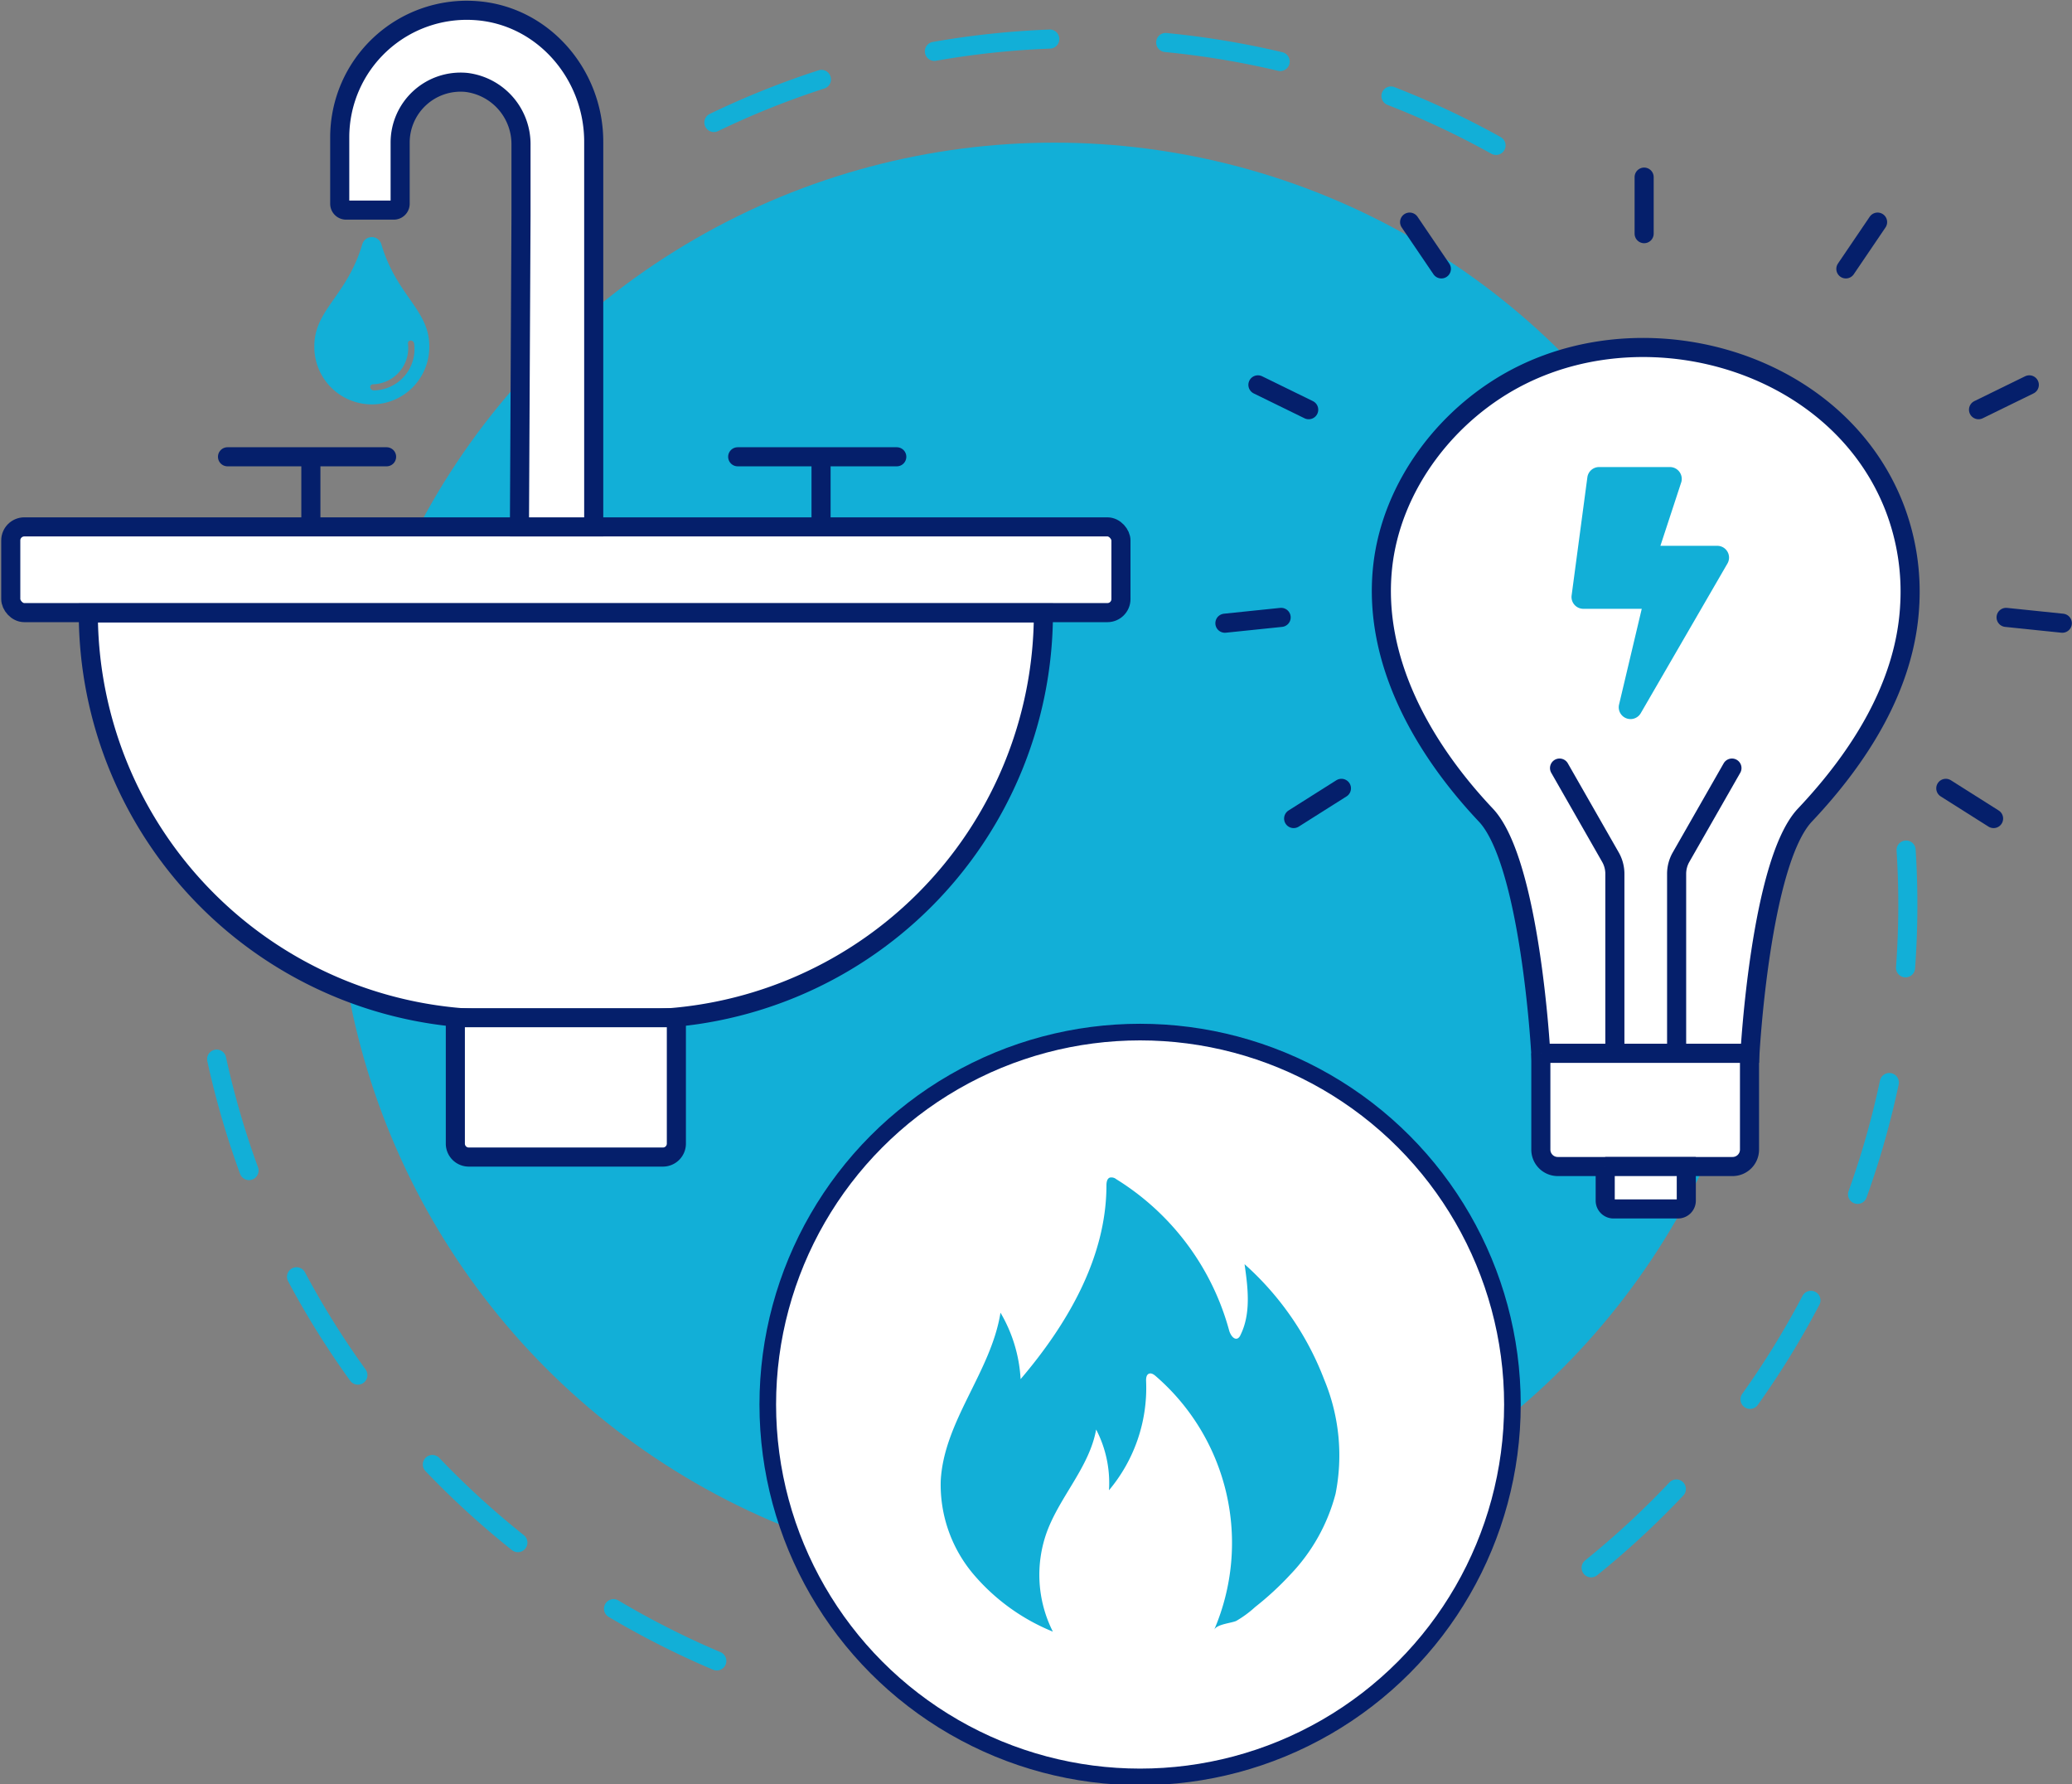 <?xml version="1.0" encoding="UTF-8"?> <svg xmlns="http://www.w3.org/2000/svg" viewBox="0 0 243.014 209.232"><rect x="0" y="0" width="243.014" height="209.232" fill="#808080" stroke="none"/><defs><style>.cls-1{fill:#12afd7;}.cls-2,.cls-3{fill:#fff;}.cls-2,.cls-3,.cls-4,.cls-5{stroke:#051f6b;stroke-miterlimit:10;}.cls-2{stroke-width:1.948px;}.cls-3,.cls-4,.cls-5{stroke-width:2.239px;}.cls-4,.cls-5{fill:none;}.cls-5{stroke-linecap:round;}</style></defs><g id="Layer_2" data-name="Layer 2"><path class="cls-1" d="M186.539,184.953a1.119,1.119,0,0,1-.623-1.988,99.663,99.663,0,0,0,9.878-9.139,1.119,1.119,0,0,1,1.629,1.536,101.959,101.959,0,0,1-10.1,9.346A1.12,1.12,0,0,1,186.539,184.953ZM205.17,165.2a1.119,1.119,0,0,1-.83-1.767,98.6,98.6,0,0,0,7.049-11.451,1.12,1.12,0,1,1,1.983,1.04,100.867,100.867,0,0,1-7.21,11.713A1.117,1.117,0,0,1,205.17,165.2Zm12.613-24.037a1.1,1.1,0,0,1-.3-.064,1.119,1.119,0,0,1-.674-1.433,98.621,98.621,0,0,0,3.68-12.942,1.12,1.12,0,1,1,2.191.464,100.777,100.777,0,0,1-3.765,13.237A1.119,1.119,0,0,1,217.783,141.165ZM84.162,195.873a1.123,1.123,0,0,1-.525-.086,101.142,101.142,0,0,1-12.274-6.209,1.12,1.12,0,0,1,1.144-1.925,98.988,98.988,0,0,0,12,6.073,1.12,1.12,0,0,1-.347,2.147ZM60.829,182a1.119,1.119,0,0,1-.787-.24,101.832,101.832,0,0,1-10.16-9.283,1.12,1.12,0,0,1,1.619-1.547,99.546,99.546,0,0,0,9.936,9.078A1.12,1.12,0,0,1,60.829,182ZM42.07,162.358a1.119,1.119,0,0,1-1-.459,100.978,100.978,0,0,1-7.29-11.681,1.12,1.12,0,0,1,1.977-1.052,98.7,98.7,0,0,0,7.127,11.42,1.12,1.12,0,0,1-.816,1.772ZM29.3,138.377a1.122,1.122,0,0,1-1.141-.731,101.083,101.083,0,0,1-3.843-13.215,1.12,1.12,0,1,1,2.189-.477,98.578,98.578,0,0,0,3.756,12.921,1.123,1.123,0,0,1-.961,1.5ZM223.411,114.6a1.12,1.12,0,0,1-1.038-1.2l.016-.207a99.919,99.919,0,0,0,.051-13.447,1.119,1.119,0,1,1,2.234-.143,102.245,102.245,0,0,1-.052,13.759l-.015.2A1.119,1.119,0,0,1,223.411,114.6ZM175.422,18.167a1.119,1.119,0,0,1-.511-.141A98.378,98.378,0,0,0,162.733,12.3a1.119,1.119,0,0,1,.812-2.086A100.492,100.492,0,0,1,176,16.07a1.119,1.119,0,0,1-.578,2.1ZM83.7,15.485a1.12,1.12,0,0,1-.456-2.128A100.652,100.652,0,0,1,96.024,8.238a1.12,1.12,0,0,1,.688,2.131,98.394,98.394,0,0,0-12.5,5.005A1.12,1.12,0,0,1,83.7,15.485Zm66.418-7.153a1.133,1.133,0,0,1-.228-.03A98.818,98.818,0,0,0,136.613,6.1a1.119,1.119,0,0,1-1.006-1.222,1.106,1.106,0,0,1,1.222-1.006A101.056,101.056,0,0,1,150.4,6.124a1.119,1.119,0,0,1-.29,2.208Zm-40.561-1.19a1.12,1.12,0,0,1-.161-2.222,101.271,101.271,0,0,1,13.683-1.456,1.106,1.106,0,0,1,1.161,1.076A1.118,1.118,0,0,1,123.161,5.7a99.047,99.047,0,0,0-13.38,1.425A1.177,1.177,0,0,1,109.553,7.142Z"></path><circle class="cls-1" cx="123.649" cy="100.942" r="84.216"></circle><circle class="cls-2" cx="133.716" cy="164.687" r="43.668"></circle><g id="UAwuVH"><path class="cls-1" d="M130.068,174.721a13.6,13.6,0,0,0-1.507-7.1c-.791,4.39-4.229,7.819-5.775,12a14.771,14.771,0,0,0,.7,11.7,24.116,24.116,0,0,1-9.4-6.832,16.255,16.255,0,0,1-3.753-10.846c.364-7.01,5.906-12.79,7.009-19.722a17.229,17.229,0,0,1,2.36,7.792c5.478-6.43,10.05-14.232,10.067-22.679,0-.368.051-.826.4-.955a.9.9,0,0,1,.748.187,30.171,30.171,0,0,1,13.238,17.725c.141.525.585,1.2,1.05.92a.818.818,0,0,0,.278-.358c1.257-2.527.886-5.523.485-8.317a34.639,34.639,0,0,1,9.34,13.531,23.13,23.13,0,0,1,1.333,13.388,21.56,21.56,0,0,1-5.315,9.485,35.457,35.457,0,0,1-4.111,3.79A12.728,12.728,0,0,1,145,190.059c-.573.271-2.3.375-2.6,1.057a25.851,25.851,0,0,0-6.847-29.753c-.227-.2-.525-.4-.8-.287-.32.132-.346.566-.331.912a18.648,18.648,0,0,1-4.356,12.756Z"></path></g><rect class="cls-3" x="1.262" y="61.781" width="130.209" height="10.054" rx="1.59" transform="translate(132.733 133.615) rotate(180)"></rect><path class="cls-3" d="M57.97,71.876H74.762a47.613,47.613,0,0,1,47.613,47.613v0a0,0,0,0,1,0,0H10.358a0,0,0,0,1,0,0v0A47.613,47.613,0,0,1,57.97,71.876Z" transform="translate(132.733 191.364) rotate(-180)"></path><path class="cls-3" d="M54.98,119.334H77.753a1.575,1.575,0,0,1,1.575,1.575v14.764a0,0,0,0,1,0,0H53.405a0,0,0,0,1,0,0V120.909A1.575,1.575,0,0,1,54.98,119.334Z" transform="translate(132.733 255.007) rotate(180)"></path><line class="cls-4" x1="96.297" y1="61.781" x2="96.297" y2="53.561"></line><line class="cls-5" x1="105.178" y1="53.561" x2="86.52" y2="53.561"></line><line class="cls-4" x1="36.46" y1="61.781" x2="36.46" y2="53.561"></line><line class="cls-5" x1="45.341" y1="53.561" x2="26.683" y2="53.561"></line><path class="cls-1" d="M42.489,28.646a1.164,1.164,0,0,1,2.239,0c1.791,6.044,5.623,7.686,5.623,11.946a6.743,6.743,0,1,1-13.485,0C36.866,36.31,40.689,34.717,42.489,28.646Zm.938,16.8a.414.414,0,0,0,.426.33,4.843,4.843,0,0,0,4.719-5.485.416.416,0,0,0-.4-.362.315.315,0,0,0-.326.353,4.252,4.252,0,0,1-4.131,4.78A.314.314,0,0,0,43.427,45.444Z"></path><path class="cls-3" d="M55.734,1.239c7.918.513,13.9,7.44,13.9,15.374V61.781H60.922l.183-36.535V17.024a7.293,7.293,0,0,0-6.391-7.359,7.089,7.089,0,0,0-7.783,7.054v7.173a.743.743,0,0,1-.743.743h-5.6a.743.743,0,0,1-.743-.743V16.1A14.9,14.9,0,0,1,55.734,1.239Z"></path><line class="cls-5" x1="235.283" y1="72.393" x2="241.879" y2="73.076"></line><path class="cls-3" d="M222.2,59.508c-6.507-16.789-28.124-23.26-43.737-15.515-8.6,4.266-15.306,12.922-16.31,22.583-1.128,10.869,4.7,21.065,11.884,28.753l.229.244c5.22,5.528,6.444,27.938,6.444,27.938h24.536s1.225-22.41,6.444-27.938c6.332-6.707,11.768-15.088,12.288-24.548A27.47,27.47,0,0,0,222.2,59.508Z"></path><line class="cls-5" x1="228.212" y1="92.438" x2="233.817" y2="95.981"></line><line class="cls-5" x1="192.832" y1="27.399" x2="192.832" y2="20.767"></line><line class="cls-5" x1="216.491" y1="31.531" x2="220.214" y2="26.043"></line><line class="cls-5" x1="232.05" y1="48.04" x2="238.007" y2="45.126"></line><line class="cls-5" x1="157.33" y1="92.438" x2="151.724" y2="95.981"></line><line class="cls-5" x1="150.259" y1="72.393" x2="143.662" y2="73.076"></line><line class="cls-5" x1="169.051" y1="31.531" x2="165.327" y2="26.043"></line><line class="cls-5" x1="153.491" y1="48.04" x2="147.534" y2="45.126"></line><path class="cls-5" d="M189.4,123.511V102.466a3.949,3.949,0,0,0-.52-1.959l-5.969-10.445"></path><path class="cls-5" d="M196.642,123.511V102.466a3.959,3.959,0,0,1,.52-1.959l5.969-10.445"></path><path class="cls-1" d="M201.4,64H194.74l2.459-7.492a1.391,1.391,0,0,0-1.339-1.743h-8.312a1.388,1.388,0,0,0-1.374,1.2l-1.847,13.852a1.387,1.387,0,0,0,1.374,1.57h6.851l-2.661,11.227a1.384,1.384,0,0,0,2.546,1.01L202.6,66.082A1.382,1.382,0,0,0,201.4,64Z"></path><path class="cls-3" d="M180.713,123.511H205.19a0,0,0,0,1,0,0V134.8a1.983,1.983,0,0,1-1.983,1.983H182.7a1.983,1.983,0,0,1-1.983-1.983V123.511A0,0,0,0,1,180.713,123.511Z"></path><path class="cls-3" d="M188.266,136.783h9.511a0,0,0,0,1,0,0v4a.973.973,0,0,1-.973.973h-7.564a.973.973,0,0,1-.973-.973v-4A0,0,0,0,1,188.266,136.783Z"></path></g></svg> 